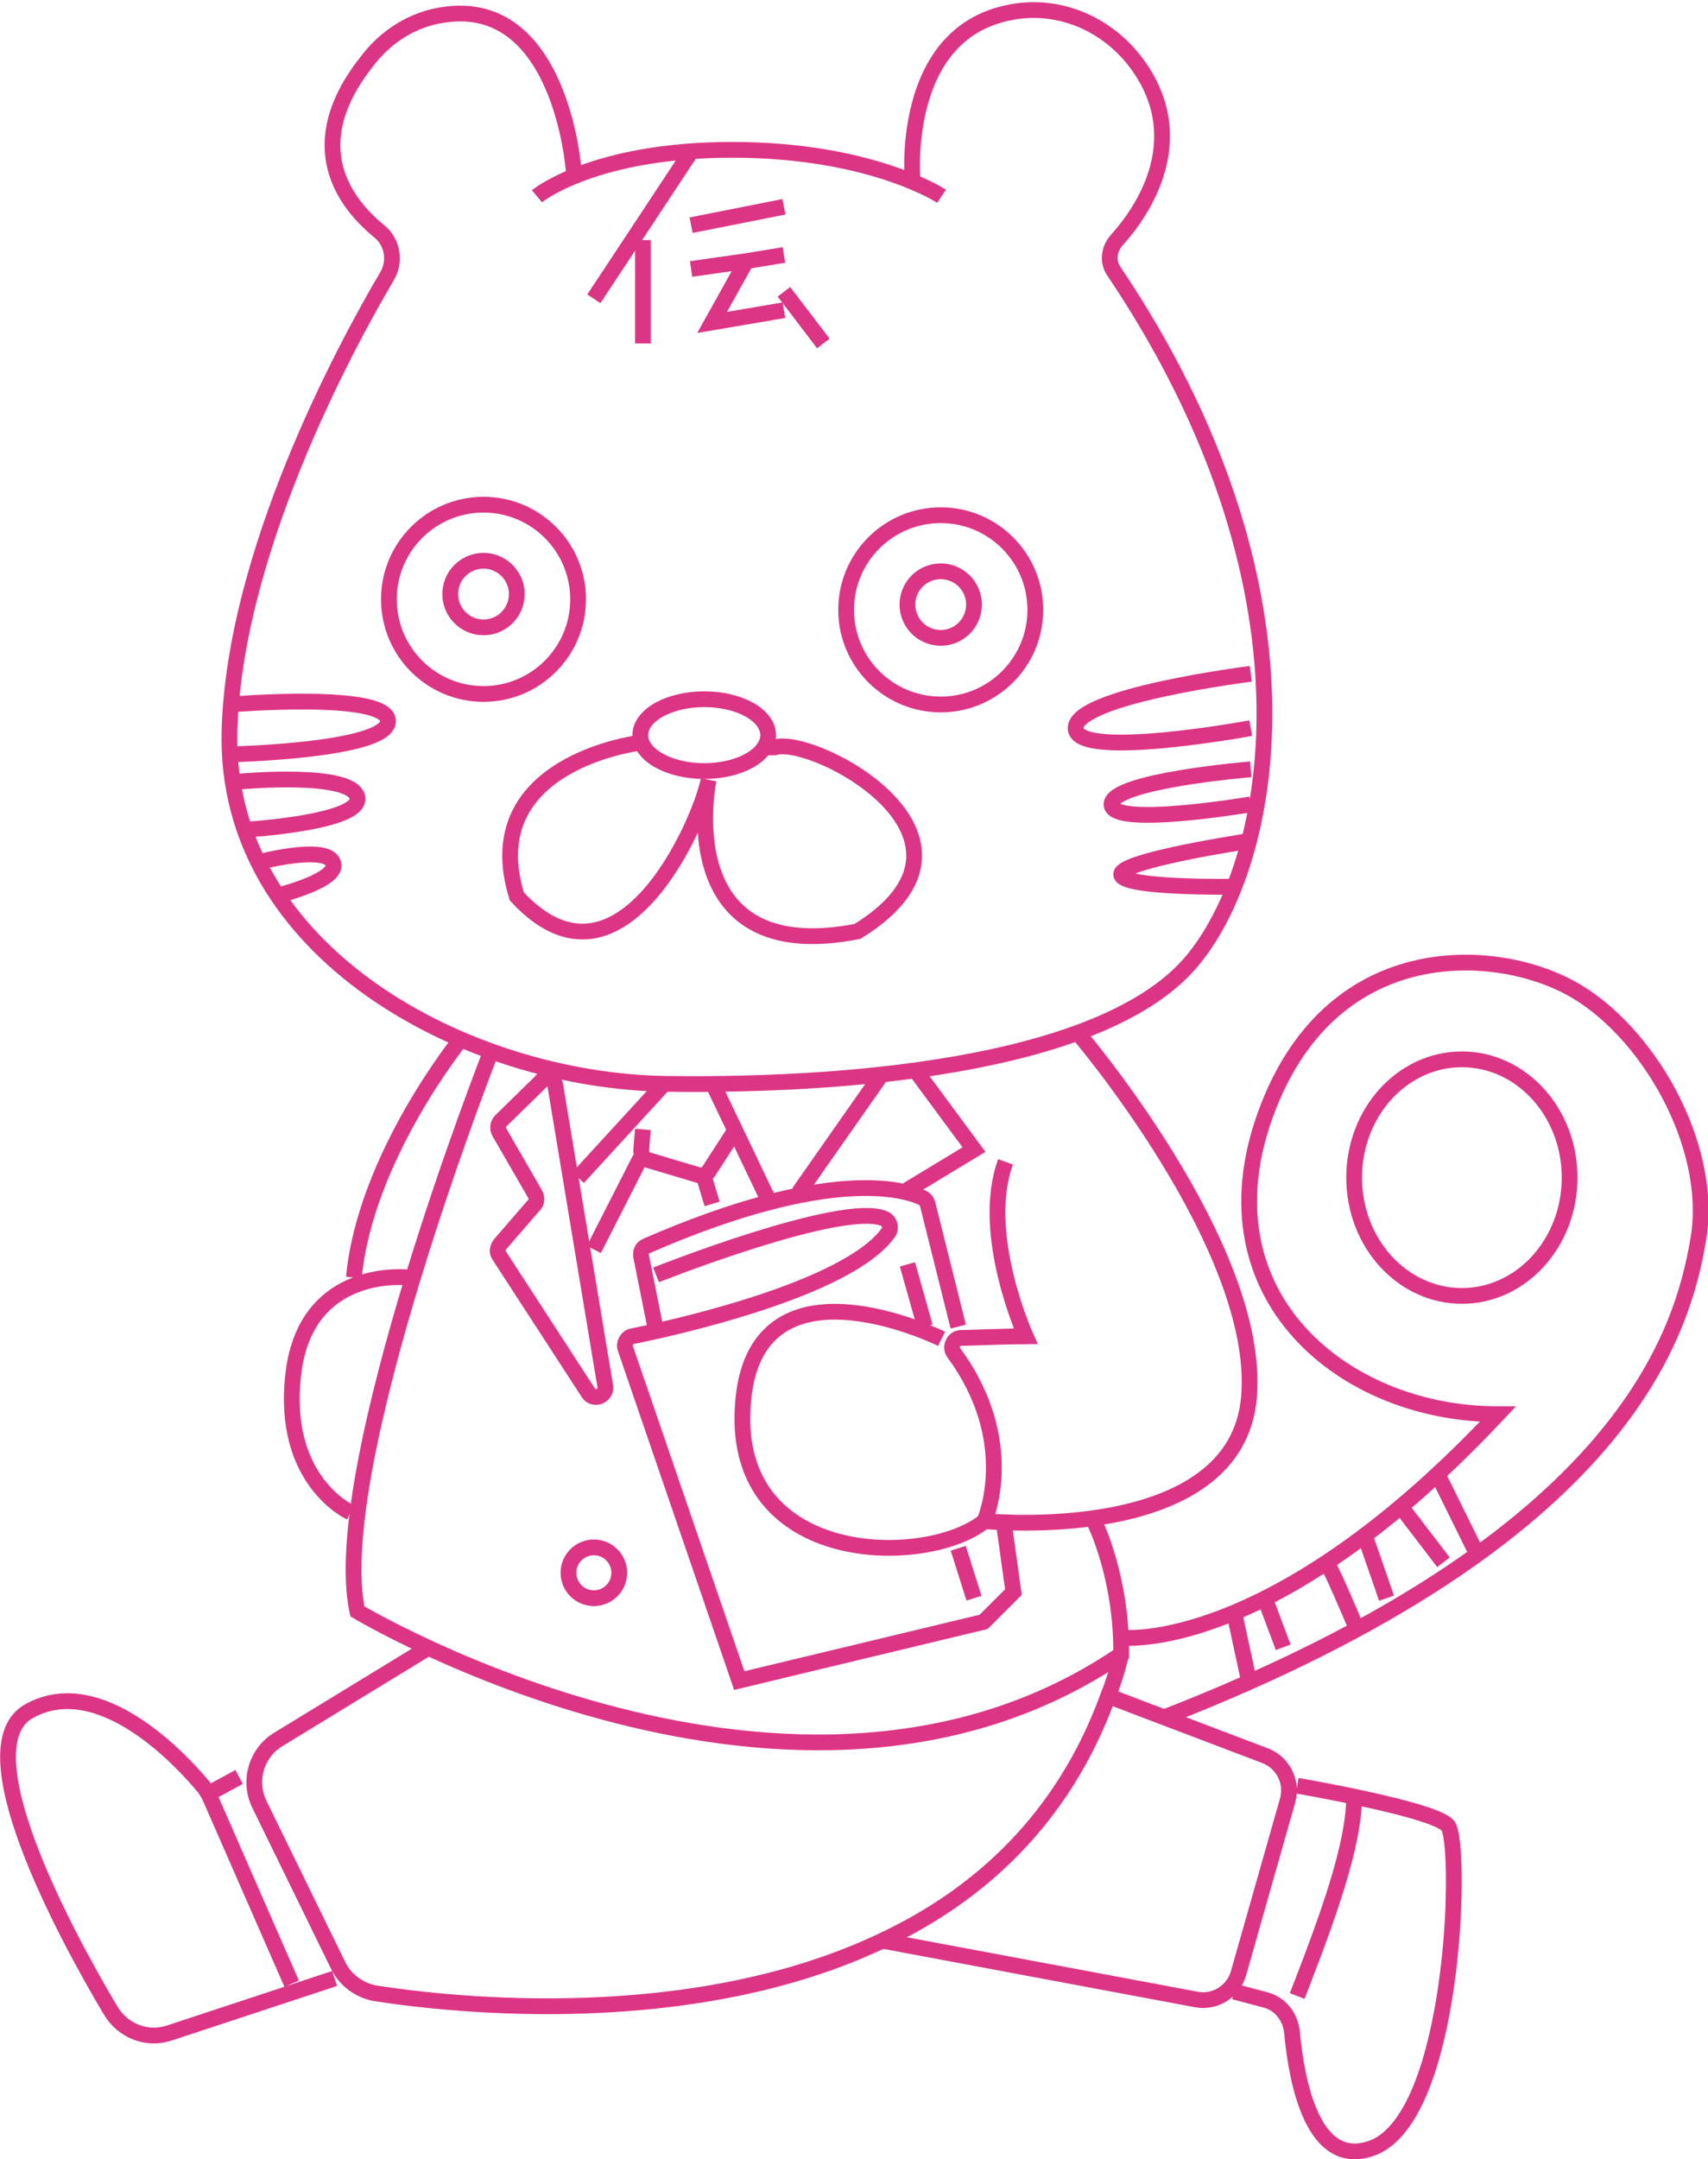 <?xml version="1.0" encoding="utf-8"?>
<!-- Generator: Adobe Illustrator 26.3.1, SVG Export Plug-In . SVG Version: 6.00 Build 0)  -->
<svg version="1.1" id="レイヤー_1" xmlns="http://www.w3.org/2000/svg" xmlns:xlink="http://www.w3.org/1999/xlink" x="0px"
	 y="0px" width="195px" height="246.4px" viewBox="0 0 195 246.4" style="enable-background:new 0 0 195 246.4;"
	 xml:space="preserve">
<style type="text/css">
	.st0{fill:none;stroke:#DD3586;stroke-width:1.8;stroke-miterlimit:10;}
</style>
<g>
	<path class="st0" d="M65.5,19.5c0,0-1.4-19.9-14.9-17.8C47.1,2.2,44,4.2,41.9,7c-7.7,9.7-2.4,16.3,1.4,19.4
		c1.5,1.2,1.9,3.4,0.9,5.1c-4.9,8.3-17.5,31.7-18,52c-0.6,25.2,27.1,39.9,49.9,40.2s51-2.6,60.3-14.4c9.2-11.5,15-42.3-9.2-78.3
		c-0.8-1.1-0.6-2.6,0.3-3.6c3-3.3,8.4-11.3,2.6-19.7c-3.3-4.8-9-7.4-14.7-6.3c-12.9,2.4-11.2,19.5-11.2,19.5"/>
	<path class="st0" d="M61.3,22.4c0,0,6.4-5.3,22.3-5.3s23.9,5.3,23.9,5.3"/>
	<circle class="st0" cx="55.2" cy="68.4" r="10.8"/>
	<circle class="st0" cx="55.2" cy="67.8" r="3.8"/>
	<circle class="st0" cx="107.4" cy="69.6" r="10.8"/>
	<circle class="st0" cx="107.4" cy="69" r="3.8"/>
	<path class="st0" d="M26.3,80.4c0,0,18-1.5,18,1.9s-18.1,3.8-18.1,3.8"/>
	<path class="st0" d="M27.3,89.2c0,0,12.9-1.2,13.5,1.8c0.6,2.9-12.9,3.7-12.9,3.7"/>
	<path class="st0" d="M29.5,98.4c0,0,7.6-2,8.5,0c1,2-6.3,3.8-6.3,3.8"/>
	<path class="st0" d="M142.8,76.9c0,0-20,2.5-20,6.2s20,0,20,0"/>
	<path class="st0" d="M142.8,87.8c0,0-15.9,1.3-15.9,4c0,2.7,15.9,0,15.9,0"/>
	<path class="st0" d="M142.5,96c0,0-14.6,2.2-14.5,3.8c0.1,1.6,12.8,1.4,12.8,1.4"/>
	<path class="st0" d="M72.9,84.8c0,0-18.6,2.3-13.9,17.5C70.7,115,79.9,94,80.9,89c0,0-4.5,21.5,17,17.3
		C117,94.5,87.7,81.4,87.7,86.2"/>
	<path class="st0" d="M122.9,117.7c0,0,21.1,24.6,19.7,41.7s-30.2,14.2-30.2,14.2s4-9-3.5-19.2c-0.5-0.7,0-1.7,0.8-1.7
		c6-0.2,7.4-0.2,7.4-0.2s-5.3-11.7-2.3-19.9"/>
	<path class="st0" d="M56.1,119.9c0,0-18.8,47.8-15.3,64c0,0,50.2,30.1,87.2,4.9c0.1-8.7-3-15-3-15"/>
	<path class="st0" d="M52.7,118.5c0,0-11,13.5-12.3,27.3"/>
	<path class="st0" d="M46.6,145.8c0,0-11.6-1.4-13.1,10.9C32,169,40,172.6,40,172.6"/>
	<path class="st0" d="M107.5,152.8c0,0-21.6-10.7-22.7,7.7c-1.2,18.4,21.1,18.4,27.6,13.1"/>
	<path class="st0" d="M49,188l-17.2,10.5c-2.5,1.5-3.5,4.7-2.2,7.4l9,18.4c0.8,1.7,2.5,2.9,4.3,3.2c9,1.4,36.1,4.3,57.8-6
		c11.1-5.2,20.7-13.9,25.8-27.9c0.6-1.5,1.1-3.1,1.5-4.8"/>
	<path class="st0" d="M126.6,193.6l17.9,6.8c2,0.8,3.1,3,2.5,5.1l-5.6,19.7c-0.6,2.1-2.7,3.4-4.8,3l-35.8-6.7"/>
	<path class="st0" d="M38.2,225.8L19.4,232c-2.6,0.9-5.4-0.2-6.8-2.6c-5.3-8.9-16.6-30-9.3-34.1c8.2-4.6,17.7,5.9,20,8.7
		c0.3,0.4,0.6,0.9,0.8,1.4l9.2,21"/>
	<line class="st0" x1="27.3" y1="202.8" x2="23.8" y2="204.7"/>
	<path class="st0" d="M148.1,203.8c0,0,2.3,0.4,5.3,1c4.9,1,11.4,2.5,12,3.7c1.5,3.3,0.6,32.9-8.6,36.6c-7,2.7-8.8-7.8-9.3-13.2
		c-0.2-1.8-1.4-3.3-3.2-3.7l-3.4-0.9"/>
	<path class="st0" d="M148.1,227.8c3.5-9,6.5-17.2,6.5-22.8"/>
	<path class="st0" d="M128.1,186.9c0,0,17.1,2,42.9-25.5c-17.6,0-33.9-13.5-26.6-34c7.3-20.5,26.1-19.4,34.8-14.7
		c8.8,4.7,16.5,18,14.7,28.7c-1.8,10.6-8.3,34.1-61,54.6"/>
	<ellipse class="st0" cx="166.9" cy="134.4" rx="12.3" ry="13.5"/>
	<line class="st0" x1="140.9" y1="184" x2="142.6" y2="191.9"/>
	<line class="st0" x1="144.4" y1="182.4" x2="146.5" y2="188"/>
	<path class="st0" d="M151.4,178.3c0.3,0,3.2,6.9,3.2,6.9"/>
	<line class="st0" x1="155.8" y1="175.2" x2="158.3" y2="182.4"/>
	<line class="st0" x1="159.9" y1="171.9" x2="164.8" y2="178.3"/>
	<line class="st0" x1="164.1" y1="168.2" x2="168.3" y2="176.7"/>
	<polyline class="st0" points="78.9,17.3 72.1,27.6 67.8,34.1 	"/>
	<line class="st0" x1="73.4" y1="39.2" x2="73.4" y2="27.4"/>
	<line class="st0" x1="78.9" y1="25.7" x2="89.5" y2="23.6"/>
	<polyline class="st0" points="78.9,30.7 85.2,29.8 89.5,29.1 	"/>
	<polyline class="st0" points="85.2,29.8 81.3,36.8 89.5,35.4 	"/>
	<line class="st0" x1="89.5" y1="33.3" x2="94" y2="39.2"/>
	<ellipse class="st0" cx="80.4" cy="83.9" rx="7.3" ry="4.1"/>
	<path class="st0" d="M63.4,123.9l5.7,34.3c0.2,1.1-1.3,1.7-1.9,0.8l-10.2-15.7c-0.3-0.4-0.2-0.9,0.1-1.3l3.9-4.5
		c0.3-0.3,0.3-0.8,0.1-1.2l-4.1-7.1c-0.2-0.4-0.2-0.9,0.2-1.3l4.6-4.5C62.2,122.7,63.3,123.1,63.4,123.9z"/>
	<line class="st0" x1="76" y1="123.5" x2="66" y2="134.4"/>
	<line class="st0" x1="81.3" y1="123.5" x2="87.7" y2="136.9"/>
	<line class="st0" x1="91.2" y1="136.1" x2="100.8" y2="122.4"/>
	<polyline class="st0" points="104.4,122 111.2,131.2 103.6,135.8 	"/>
	<path class="st0" d="M73.4,128.9l-0.2,2.4c0,0.5,0.3,1,0.8,1.1l5.7,1.7c0.5,0.1,0.9,0,1.2-0.4l3.1-4.8"/>
	<path class="st0" d="M114.6,173.8l1.1,7.9l-3.4,3.4l-27.9,6.7l-13-37.9c-0.2-0.6,0.2-1.3,0.8-1.4c5-1,24.6-5.4,29.2-11.8
		c0.4-0.5,0.2-1.3-0.4-1.6c-4.7-2.1-26.1,6.4-26.1,6.4"/>
	<path class="st0" d="M109.4,151.4l-3.5-14c-0.1-0.3-0.3-0.6-0.6-0.7c-1.9-0.9-10.4-3.7-31.5,5.5c-0.5,0.2-0.7,0.7-0.6,1.2l1.6,8"/>
	<line class="st0" x1="103.6" y1="144.3" x2="105.6" y2="151.4"/>
	<line class="st0" x1="109.4" y1="176.7" x2="111.2" y2="182.4"/>
	<line class="st0" x1="73.1" y1="132.2" x2="67.8" y2="142.6"/>
	<line class="st0" x1="80.4" y1="134.4" x2="81.3" y2="137.4"/>
	<circle class="st0" cx="67.8" cy="179.5" r="2.9"/>
</g>
</svg>
